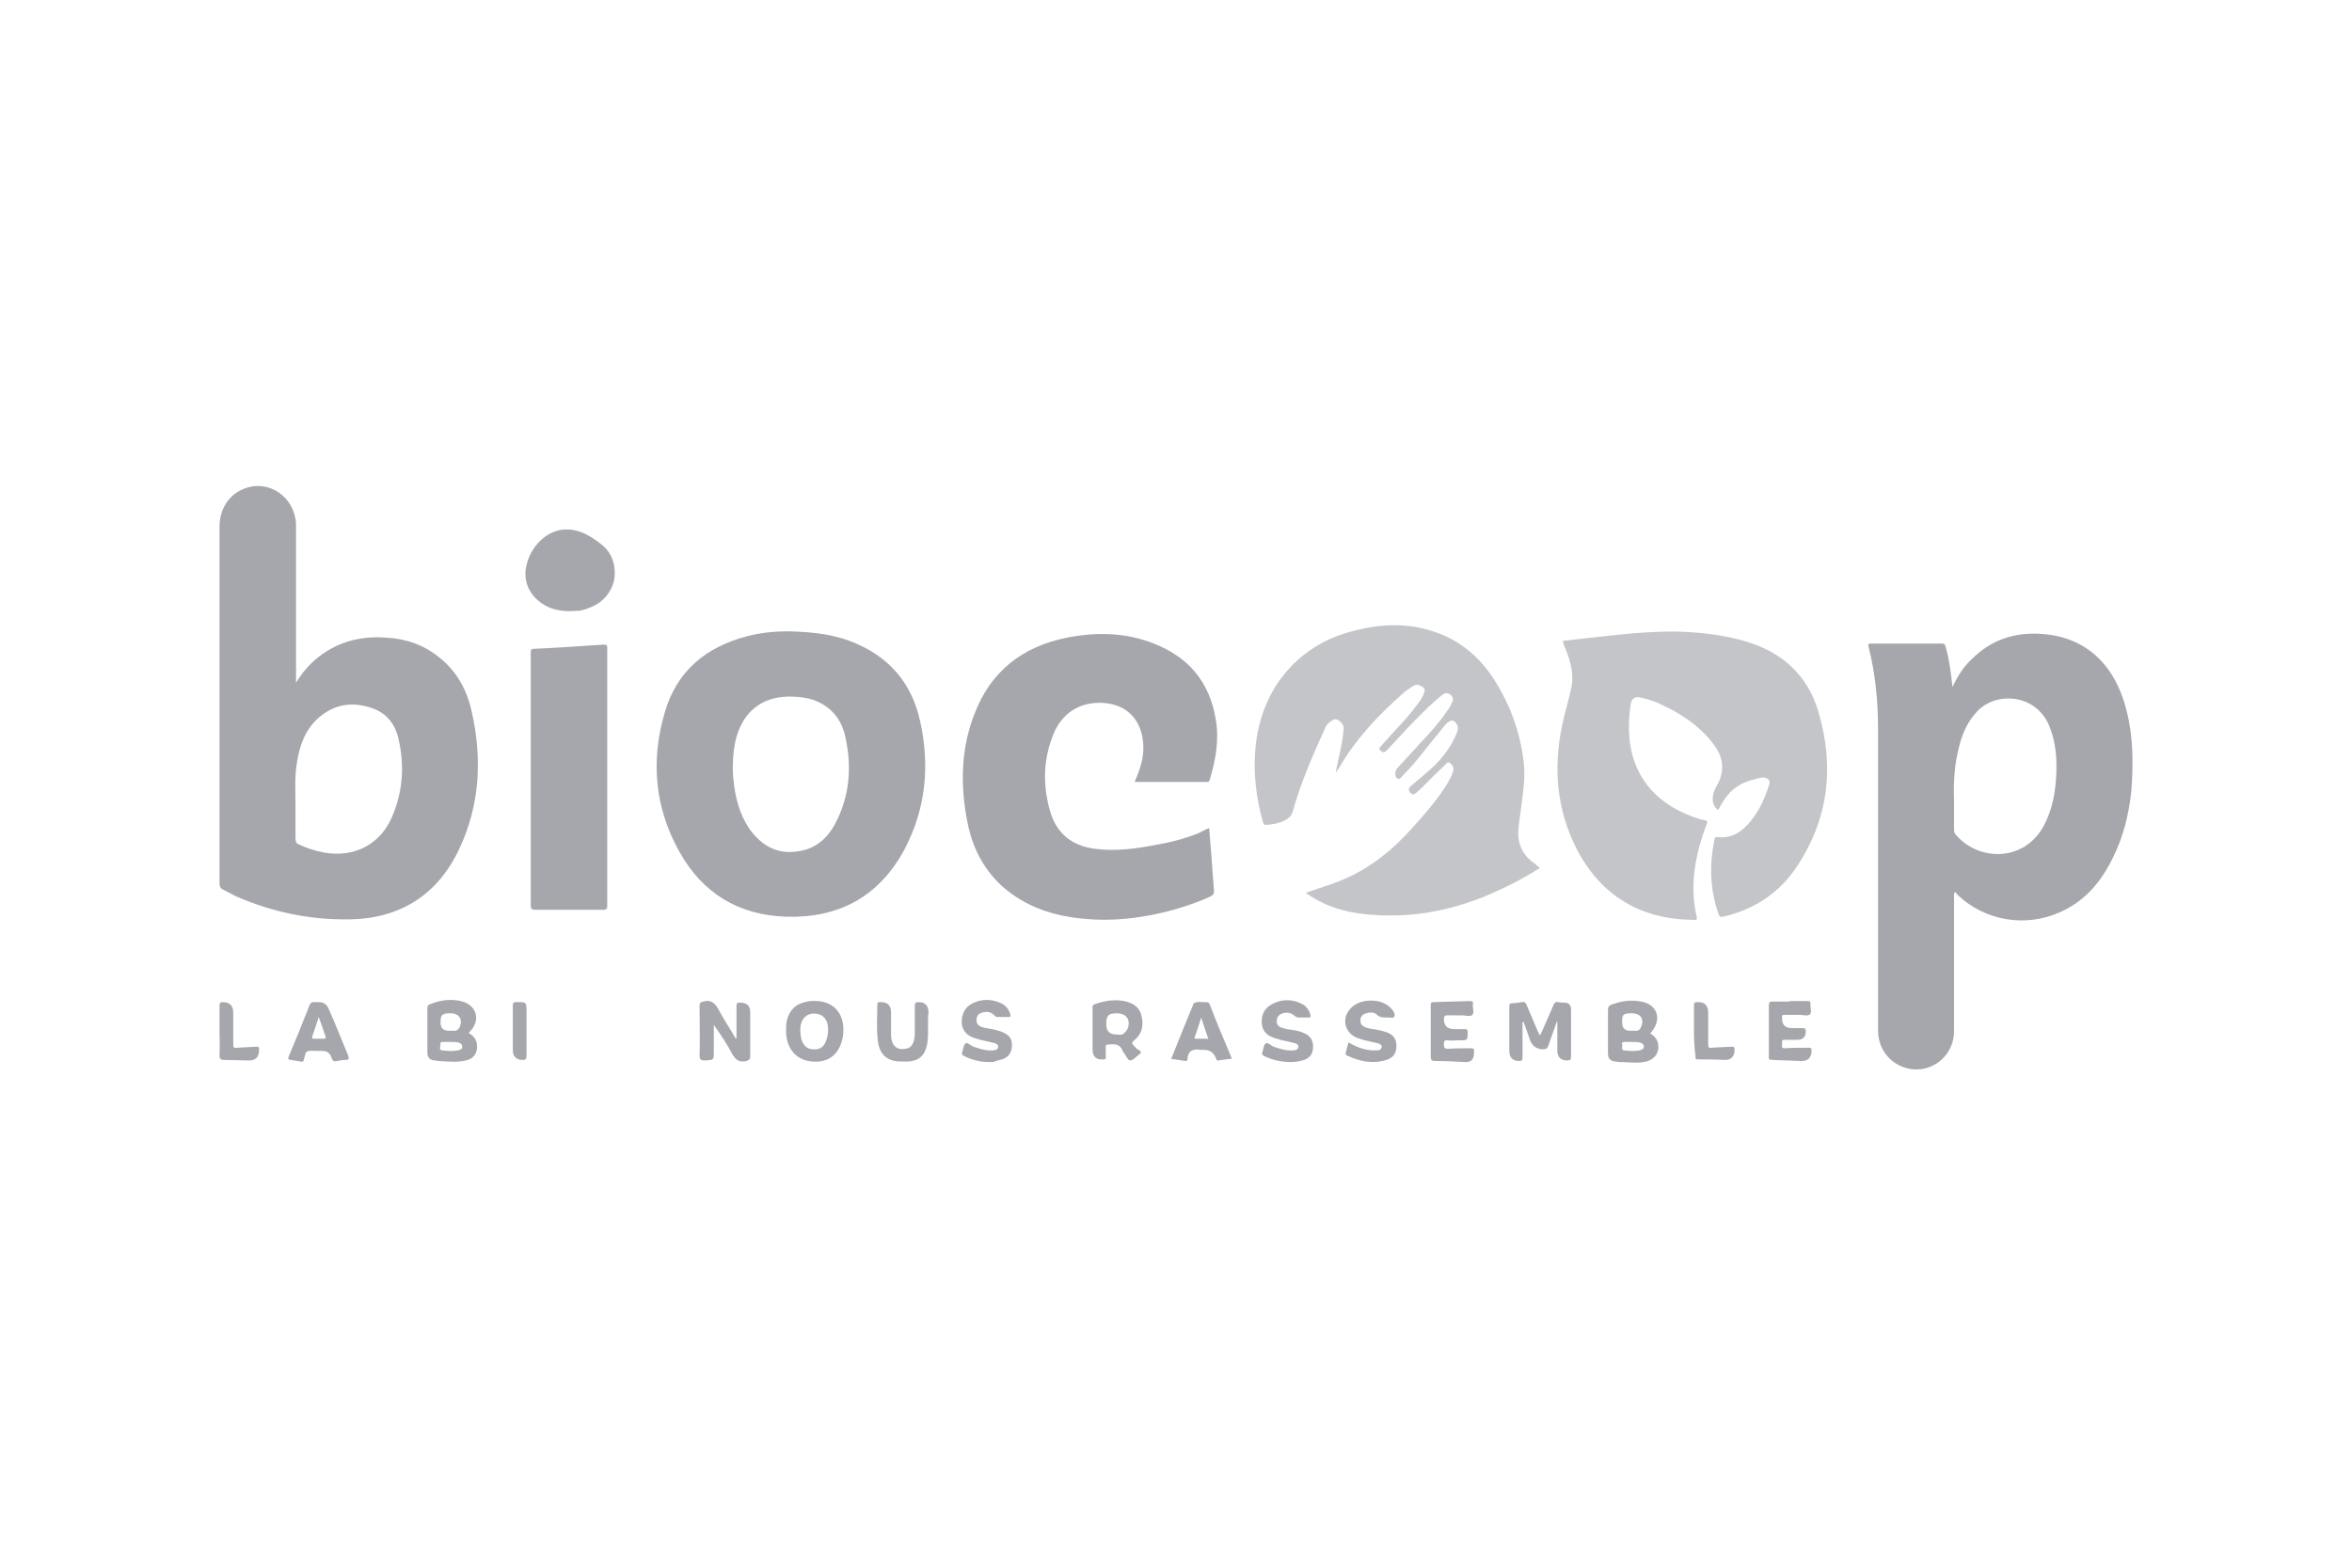 <svg width="150" height="100" viewBox="0 0 150 100" fill="none" xmlns="http://www.w3.org/2000/svg">
<path opacity="0.65" d="M99.689 40.88C100.665 40.779 101.674 40.644 102.683 40.542C104.264 40.373 105.846 40.237 107.46 40.305C108.773 40.373 110.085 40.542 111.329 40.914C113.651 41.591 115.299 43.08 115.972 45.414C117.015 48.934 116.611 52.283 114.559 55.329C113.449 56.987 111.834 58.036 109.883 58.475C109.715 58.509 109.681 58.475 109.614 58.34C109.042 56.75 109.008 55.159 109.344 53.535C109.378 53.4 109.412 53.366 109.546 53.4C110.186 53.468 110.757 53.265 111.228 52.825C112.07 52.047 112.507 51.065 112.843 50.016C112.911 49.779 112.776 49.678 112.574 49.61C112.44 49.576 112.271 49.61 112.137 49.644C110.825 49.949 110.219 50.422 109.58 51.674C109.311 51.471 109.176 51.167 109.244 50.794C109.277 50.524 109.378 50.287 109.513 50.084C110.051 49.103 109.883 48.223 109.21 47.377C108.335 46.26 107.191 45.516 105.946 44.941C105.543 44.738 105.105 44.602 104.668 44.501C104.264 44.399 104.062 44.535 103.995 44.941C103.558 47.783 104.332 50.524 107.494 51.911C107.898 52.08 108.302 52.249 108.705 52.317C108.907 52.351 108.907 52.419 108.84 52.588C108.335 53.907 107.999 55.261 107.999 56.682C107.999 57.291 108.066 57.866 108.201 58.442C108.234 58.645 108.234 58.712 107.999 58.678C104.601 58.645 102.078 57.122 100.53 54.111C99.285 51.64 99.05 49.001 99.622 46.294C99.79 45.448 100.059 44.636 100.227 43.79C100.395 42.843 100.093 41.963 99.722 41.117C99.756 41.083 99.655 41.016 99.689 40.88V40.88Z" fill="#A5A7AC"/>
<path opacity="0.65" d="M98.208 55.362C97.098 56.073 95.954 56.648 94.743 57.156C92.523 58.069 90.235 58.509 87.846 58.374C86.332 58.306 84.886 58.002 83.573 57.156C83.473 57.088 83.372 57.02 83.271 56.953C83.843 56.75 84.381 56.581 84.953 56.377C86.938 55.701 88.553 54.483 89.966 52.926C90.74 52.08 91.513 51.2 92.153 50.219C92.321 49.982 92.455 49.712 92.59 49.441C92.624 49.339 92.657 49.238 92.691 49.103C92.725 48.9 92.59 48.764 92.455 48.663C92.321 48.561 92.22 48.73 92.153 48.798C91.648 49.272 91.143 49.779 90.672 50.253C90.571 50.355 90.437 50.456 90.336 50.557C90.235 50.659 90.1 50.727 89.966 50.591C89.831 50.456 89.797 50.321 89.966 50.151C90.437 49.745 90.941 49.339 91.412 48.9C92.018 48.324 92.523 47.648 92.859 46.869C92.96 46.633 93.061 46.362 92.859 46.125C92.725 45.956 92.59 45.922 92.422 46.023C92.186 46.159 92.052 46.396 91.883 46.599C91.076 47.546 90.369 48.561 89.495 49.441L89.461 49.475C89.36 49.576 89.259 49.779 89.091 49.644C88.956 49.542 88.956 49.204 89.057 49.069C89.528 48.527 90.033 48.02 90.504 47.478C91.11 46.836 91.715 46.193 92.22 45.448C92.388 45.245 92.523 45.008 92.624 44.772C92.691 44.602 92.691 44.467 92.523 44.332C92.354 44.196 92.22 44.162 92.018 44.298C91.412 44.772 90.874 45.313 90.336 45.854C89.73 46.463 89.158 47.106 88.586 47.715C88.519 47.783 88.452 47.851 88.385 47.918C88.25 48.02 88.149 47.986 88.048 47.885C87.913 47.783 87.981 47.681 88.082 47.58C88.418 47.208 88.755 46.836 89.091 46.463C89.562 45.956 90.033 45.448 90.437 44.873C90.571 44.704 90.672 44.535 90.773 44.332C90.841 44.162 90.941 43.959 90.74 43.824C90.538 43.689 90.336 43.621 90.134 43.756C89.865 43.926 89.596 44.095 89.36 44.332C87.88 45.651 86.501 47.106 85.491 48.832C85.424 48.967 85.323 49.069 85.256 49.204C85.256 49.204 85.222 49.204 85.188 49.238C85.289 48.764 85.39 48.291 85.491 47.817C85.592 47.377 85.659 46.937 85.693 46.463C85.693 46.193 85.525 46.057 85.323 45.922C85.155 45.82 84.987 45.922 84.852 46.023C84.717 46.125 84.583 46.26 84.516 46.429C83.742 48.155 82.968 49.881 82.463 51.708C82.396 51.979 82.228 52.182 81.959 52.317C81.589 52.52 81.151 52.588 80.748 52.622C80.613 52.622 80.579 52.554 80.546 52.452C80.108 50.862 79.906 49.238 80.075 47.614C80.243 46.023 80.748 44.569 81.689 43.283C82.901 41.658 84.516 40.677 86.467 40.203C88.115 39.797 89.764 39.73 91.379 40.271C93.229 40.846 94.575 42.098 95.517 43.722C96.459 45.313 97.031 47.038 97.199 48.866C97.266 49.712 97.132 50.557 97.031 51.37C96.963 51.911 96.863 52.486 96.829 53.028C96.795 53.975 97.199 54.652 97.973 55.159C98.04 55.261 98.141 55.295 98.208 55.362V55.362Z" fill="#A5A7AC"/>
<path d="M97.099 65.209V67.442C97.099 67.611 97.065 67.679 96.897 67.679C96.471 67.679 96.257 67.465 96.257 67.036V64.228C96.257 64.058 96.291 63.991 96.459 63.991C96.661 63.991 96.863 63.957 97.065 63.923C97.233 63.889 97.3 63.957 97.368 64.126C97.637 64.769 97.906 65.378 98.175 66.021C98.276 65.987 98.276 65.919 98.31 65.852C98.579 65.276 98.814 64.701 99.083 64.092C99.151 63.957 99.218 63.889 99.353 63.923C99.521 63.957 99.655 63.957 99.824 63.957C100.07 63.98 100.194 64.126 100.194 64.397V67.408C100.194 67.577 100.16 67.645 99.958 67.645C99.532 67.645 99.319 67.431 99.319 67.002V65.175H99.285C99.117 65.683 98.915 66.19 98.747 66.698C98.68 66.901 98.579 66.934 98.377 66.934C97.973 66.912 97.704 66.709 97.57 66.326C97.435 65.953 97.3 65.547 97.166 65.175C97.143 65.175 97.121 65.186 97.099 65.209Z" fill="#A5A7AC"/>
<path d="M46.97 66.224V64.194C46.97 63.991 47.004 63.957 47.206 63.957C47.632 63.957 47.845 64.16 47.845 64.566V67.374C47.845 67.577 47.778 67.611 47.609 67.679C47.172 67.78 46.937 67.645 46.701 67.239C46.365 66.596 45.961 65.987 45.524 65.378V67.07C45.524 67.645 45.524 67.611 44.952 67.645C44.682 67.645 44.615 67.577 44.615 67.307C44.649 66.258 44.615 65.209 44.615 64.16C44.615 63.957 44.682 63.923 44.851 63.889C45.322 63.754 45.591 63.957 45.826 64.397C46.163 65.04 46.566 65.615 46.903 66.224H46.97Z" fill="#A5A7AC"/>
<path d="M63.085 67.747C62.513 67.747 62.009 67.611 61.504 67.374C61.37 67.307 61.302 67.239 61.37 67.104C61.437 66.934 61.437 66.664 61.571 66.562C61.706 66.461 61.908 66.698 62.076 66.765C62.48 66.901 62.883 67.036 63.321 67.002C63.455 67.002 63.624 66.968 63.657 66.799C63.691 66.63 63.523 66.562 63.388 66.528C63.085 66.461 62.816 66.393 62.513 66.326C62.412 66.292 62.278 66.258 62.177 66.224C61.74 66.089 61.403 65.818 61.336 65.31C61.302 64.701 61.538 64.228 62.042 63.991C62.614 63.72 63.186 63.72 63.758 63.957C64.095 64.092 64.33 64.329 64.431 64.701C64.465 64.837 64.465 64.871 64.296 64.871H63.624C63.523 64.871 63.489 64.837 63.422 64.769C63.186 64.532 62.917 64.498 62.614 64.6C62.379 64.668 62.278 64.837 62.278 65.073C62.278 65.31 62.412 65.446 62.614 65.513C62.917 65.615 63.254 65.615 63.556 65.716C63.691 65.75 63.825 65.784 63.96 65.852C64.364 66.021 64.566 66.292 64.532 66.698C64.532 67.138 64.33 67.442 63.893 67.577C63.792 67.611 63.657 67.645 63.523 67.679C63.422 67.747 63.254 67.747 63.085 67.747Z" fill="#A5A7AC"/>
<path d="M82.363 67.747C81.656 67.747 81.152 67.611 80.647 67.374C80.512 67.307 80.445 67.239 80.512 67.104C80.58 66.934 80.58 66.664 80.714 66.562C80.849 66.461 81.051 66.698 81.219 66.765C81.623 66.901 82.026 67.036 82.464 67.002C82.598 67.002 82.766 66.968 82.8 66.799C82.834 66.63 82.666 66.562 82.531 66.528C82.228 66.461 81.959 66.393 81.656 66.326C81.555 66.292 81.421 66.258 81.32 66.224C80.882 66.089 80.546 65.852 80.479 65.344C80.412 64.769 80.613 64.329 81.118 64.058C81.724 63.72 82.396 63.72 83.002 64.025C83.305 64.16 83.473 64.397 83.574 64.735C83.608 64.871 83.574 64.904 83.473 64.904H82.8C82.699 64.904 82.632 64.837 82.565 64.803C82.329 64.566 81.959 64.532 81.656 64.701C81.488 64.803 81.421 64.972 81.421 65.141C81.421 65.344 81.522 65.48 81.724 65.547C81.993 65.649 82.262 65.683 82.531 65.716C82.766 65.75 83.002 65.818 83.204 65.919C83.574 66.089 83.742 66.359 83.742 66.765C83.742 67.171 83.574 67.476 83.17 67.611C82.867 67.713 82.531 67.747 82.363 67.747Z" fill="#A5A7AC"/>
<path d="M85.996 66.495C86.467 66.765 86.972 66.968 87.51 67.002H87.847C87.948 67.002 88.082 66.968 88.116 66.799C88.149 66.664 88.015 66.596 87.914 66.562C87.678 66.495 87.443 66.461 87.207 66.393C87.006 66.359 86.804 66.292 86.602 66.224C85.761 65.919 85.525 64.972 86.131 64.329C86.703 63.686 88.049 63.652 88.654 64.261C88.688 64.295 88.755 64.363 88.789 64.397C88.89 64.532 88.99 64.701 88.923 64.837C88.856 64.972 88.688 64.904 88.553 64.904C88.284 64.904 88.015 64.938 87.779 64.701C87.611 64.532 87.207 64.566 86.972 64.701C86.804 64.803 86.736 64.972 86.77 65.175C86.77 65.344 86.905 65.446 87.039 65.513C87.275 65.615 87.544 65.649 87.813 65.683C88.015 65.716 88.25 65.784 88.452 65.852C88.89 66.021 89.058 66.292 89.058 66.731C89.058 67.171 88.856 67.476 88.419 67.611C87.544 67.882 86.736 67.713 85.929 67.341C85.828 67.307 85.794 67.239 85.828 67.138C85.895 66.934 85.929 66.698 85.996 66.495Z" fill="#A5A7AC"/>
<path d="M91.245 65.75V64.126C91.245 63.957 91.278 63.923 91.446 63.923C92.22 63.889 92.96 63.889 93.734 63.855C93.902 63.855 93.97 63.889 93.936 64.058C93.902 64.295 94.037 64.566 93.902 64.735C93.768 64.871 93.499 64.769 93.263 64.769H92.287C92.153 64.769 92.119 64.803 92.086 64.938C92.063 65.412 92.287 65.649 92.758 65.649H93.431C93.566 65.649 93.6 65.683 93.6 65.818C93.6 66.359 93.633 66.359 93.061 66.359C92.826 66.359 92.557 66.393 92.321 66.359C92.086 66.326 92.086 66.461 92.086 66.63C92.086 66.833 92.119 66.901 92.355 66.901C92.826 66.867 93.331 66.867 93.802 66.867C93.97 66.867 94.037 66.901 94.003 67.07V67.239C93.981 67.6 93.79 67.769 93.431 67.747C92.792 67.713 92.153 67.679 91.514 67.679C91.312 67.679 91.245 67.611 91.245 67.408C91.245 66.833 91.245 66.292 91.245 65.75Z" fill="#A5A7AC"/>
<path d="M114.122 63.855H115.266C115.4 63.855 115.468 63.855 115.468 64.025C115.434 64.261 115.569 64.566 115.434 64.701C115.299 64.837 114.997 64.735 114.761 64.735H113.819C113.651 64.735 113.651 64.769 113.651 64.904C113.628 65.356 113.842 65.581 114.29 65.581H114.997C115.098 65.581 115.131 65.615 115.165 65.716C115.187 66.122 115.008 66.326 114.627 66.326H113.819C113.55 66.326 113.685 66.528 113.651 66.63C113.651 66.731 113.584 66.867 113.819 66.867C114.324 66.833 114.828 66.833 115.333 66.833C115.501 66.833 115.535 66.867 115.535 67.002C115.535 67.476 115.299 67.701 114.828 67.679C114.223 67.645 113.617 67.645 113.045 67.611C112.877 67.611 112.776 67.577 112.81 67.374V64.126C112.81 63.923 112.877 63.889 113.045 63.889H114.189C114.144 63.889 114.122 63.878 114.122 63.855Z" fill="#A5A7AC"/>
<path d="M59.183 65.243C59.183 65.716 59.216 66.19 59.115 66.664C58.981 67.341 58.577 67.679 57.904 67.713H57.467C56.592 67.713 56.087 67.273 55.987 66.393C55.886 65.615 55.953 64.837 55.953 64.058C55.953 63.923 56.02 63.923 56.121 63.923C56.592 63.901 56.828 64.126 56.828 64.6V66.089C56.861 66.698 57.198 67.002 57.736 66.901C58.039 66.867 58.173 66.698 58.274 66.427C58.308 66.258 58.342 66.122 58.342 65.953V64.16C58.342 63.991 58.375 63.923 58.577 63.923C59.003 63.923 59.216 64.149 59.216 64.6C59.183 64.803 59.183 65.04 59.183 65.243Z" fill="#A5A7AC"/>
<path d="M14 65.784V64.16C14 63.991 14.034 63.923 14.202 63.923C14.65 63.923 14.875 64.149 14.875 64.6V66.63C14.875 66.799 14.908 66.867 15.11 66.833C15.548 66.799 15.985 66.799 16.389 66.765C16.49 66.765 16.523 66.799 16.523 66.901V66.968C16.523 67.442 16.288 67.668 15.817 67.645C15.312 67.645 14.807 67.611 14.303 67.611C14.067 67.611 14 67.544 14 67.307C14.034 66.833 14 66.292 14 65.784Z" fill="#A5A7AC"/>
<path d="M108.032 65.784V64.126C108.032 63.991 108.066 63.923 108.234 63.923C108.705 63.901 108.941 64.126 108.941 64.6V66.63C108.941 66.799 108.974 66.867 109.176 66.833C109.58 66.799 110.017 66.799 110.455 66.765C110.556 66.765 110.623 66.799 110.623 66.901V67.002C110.601 67.431 110.376 67.634 109.95 67.611C109.412 67.577 108.84 67.577 108.302 67.577C108.133 67.577 108.1 67.51 108.133 67.374C108.066 66.901 108.032 66.326 108.032 65.784Z" fill="#A5A7AC"/>
<path d="M32.706 65.784V64.126C32.706 63.991 32.739 63.923 32.907 63.923C33.58 63.923 33.58 63.889 33.58 64.6V67.341C33.58 67.51 33.547 67.611 33.345 67.611C32.919 67.611 32.706 67.397 32.706 66.968C32.706 66.596 32.706 66.19 32.706 65.784Z" fill="#A5A7AC"/>
<path d="M77.115 52.825C77.148 53.366 77.215 53.907 77.249 54.483C77.316 55.227 77.35 56.005 77.417 56.75C77.451 57.02 77.35 57.122 77.115 57.223C76.206 57.629 75.264 57.934 74.322 58.171C72.64 58.577 70.924 58.78 69.175 58.611C67.223 58.441 65.407 57.866 63.893 56.513C62.715 55.43 62.009 54.043 61.706 52.486C61.235 50.151 61.269 47.783 62.143 45.55C63.186 42.809 65.205 41.252 68.031 40.677C69.915 40.305 71.799 40.339 73.582 41.05C75.836 41.929 77.182 43.553 77.552 45.99C77.754 47.275 77.518 48.527 77.148 49.745C77.115 49.847 77.081 49.881 76.98 49.881H72.404L72.371 49.847C72.573 49.407 72.741 48.933 72.842 48.46C72.943 47.952 72.943 47.445 72.842 46.937C72.573 45.685 71.698 44.941 70.386 44.839C68.838 44.738 67.627 45.516 67.089 47.072C66.517 48.629 66.517 50.219 66.988 51.809C67.425 53.231 68.435 53.975 69.848 54.144C71.126 54.313 72.404 54.144 73.649 53.907C74.625 53.738 75.567 53.501 76.475 53.129C76.744 52.994 76.913 52.892 77.115 52.825Z" fill="#A5A7AC"/>
<path d="M38.728 49.576V57.765C38.728 57.968 38.694 58.035 38.459 58.035H34.119C33.917 58.035 33.849 57.968 33.849 57.765V41.625C33.849 41.489 33.849 41.388 34.051 41.388C35.532 41.32 37.012 41.219 38.492 41.117C38.694 41.117 38.728 41.151 38.728 41.354C38.728 44.095 38.728 46.836 38.728 49.576Z" fill="#A5A7AC"/>
<path d="M36.305 38.985C35.7 38.985 35.094 38.85 34.59 38.512C33.681 37.903 33.311 36.955 33.614 35.906C33.984 34.62 35.094 33.707 36.238 33.775C37.079 33.808 37.752 34.248 38.391 34.756C39.333 35.5 39.367 36.854 38.963 37.564C38.559 38.376 37.853 38.749 37.012 38.952C36.776 38.952 36.541 38.985 36.305 38.985Z" fill="#A5A7AC"/>
<path d="M135.62 45.313C134.913 42.471 133.097 40.643 130.237 40.44C128.487 40.305 126.974 40.813 125.729 42.065C125.224 42.538 124.854 43.114 124.518 43.824C124.417 42.877 124.316 42.065 124.08 41.252C124.047 41.117 124.013 41.05 123.845 41.05H119.337C119.168 41.05 119.135 41.083 119.168 41.252C119.606 42.978 119.774 44.738 119.774 46.497V65.75C119.774 67.138 120.851 68.186 122.196 68.22C123.542 68.22 124.619 67.138 124.619 65.784V57.19C124.619 57.122 124.585 57.02 124.686 56.885C124.753 56.953 124.787 57.02 124.854 57.088C126.603 58.746 129.194 59.186 131.414 58.171C132.996 57.46 134.039 56.208 134.779 54.652C135.418 53.366 135.754 51.979 135.923 50.524C136.057 48.764 136.057 47.005 135.62 45.313ZM131.145 49.238C131.112 50.456 130.91 51.606 130.338 52.689C129.026 55.058 126.132 54.889 124.753 53.264C124.652 53.163 124.619 53.062 124.619 52.926V51.031C124.585 50.016 124.619 48.798 124.955 47.58C125.157 46.768 125.493 46.023 126.065 45.414C127.243 44.095 129.8 44.23 130.674 46.26C131.078 47.208 131.179 48.223 131.145 49.238Z" fill="#A5A7AC"/>
<path d="M30.081 45.381C29.779 43.993 29.106 42.775 27.962 41.895C26.986 41.117 25.876 40.745 24.665 40.677C22.983 40.542 21.435 40.948 20.123 42.065C19.652 42.471 19.248 42.944 18.878 43.553V33.402C18.777 31.677 17.129 30.56 15.581 31.169C14.606 31.541 14 32.455 14 33.605V56.344C14 56.547 14.067 56.682 14.236 56.75C14.505 56.885 14.74 57.02 15.009 57.156C17.331 58.171 19.719 58.678 22.243 58.645C25.506 58.611 27.928 57.088 29.308 54.11C30.62 51.302 30.754 48.358 30.081 45.381ZM24.968 52.182C24.194 53.907 22.545 54.719 20.661 54.381C20.123 54.28 19.585 54.11 19.08 53.874C18.912 53.806 18.845 53.704 18.845 53.501V51.37C18.845 50.524 18.777 49.576 18.945 48.595C19.114 47.512 19.484 46.497 20.358 45.753C21.435 44.839 22.646 44.738 23.925 45.245C24.799 45.617 25.27 46.362 25.439 47.242C25.809 48.933 25.674 50.591 24.968 52.182Z" fill="#A5A7AC"/>
<path d="M58.678 45.99C58.173 43.689 56.828 42.031 54.675 41.083C53.329 40.474 51.882 40.305 50.267 40.271C49.493 40.271 48.585 40.339 47.677 40.576C45.053 41.252 43.169 42.775 42.395 45.448C41.486 48.527 41.756 51.539 43.337 54.347C44.817 56.986 47.105 58.374 50.133 58.475C53.497 58.577 56.054 57.19 57.669 54.212C59.048 51.606 59.317 48.832 58.678 45.99ZM53.362 52.351C52.891 53.332 52.151 54.077 51.041 54.28C49.662 54.55 48.619 54.009 47.811 52.892C47.139 51.911 46.869 50.794 46.768 49.644C46.735 49.407 46.735 49.136 46.735 48.9C46.735 48.257 46.802 47.614 46.97 47.005C47.441 45.381 48.585 44.467 50.267 44.433C50.974 44.433 51.68 44.501 52.319 44.839C53.295 45.347 53.8 46.227 53.968 47.275C54.304 49.001 54.17 50.727 53.362 52.351Z" fill="#A5A7AC"/>
<path d="M105.745 66.562C105.677 66.258 105.476 66.055 105.24 65.919C105.98 65.141 105.778 64.194 104.836 63.923C104.13 63.754 103.457 63.822 102.751 64.092C102.582 64.16 102.549 64.261 102.549 64.431V67.205C102.549 67.521 102.706 67.69 103.02 67.713C103.121 67.713 103.188 67.747 103.289 67.747C103.861 67.747 104.433 67.848 105.005 67.713C105.577 67.544 105.846 67.104 105.745 66.562ZM104.13 64.634C104.635 64.668 104.87 65.006 104.668 65.48C104.601 65.683 104.466 65.784 104.264 65.75H103.962C103.625 65.75 103.457 65.581 103.457 65.243C103.423 64.701 103.524 64.634 104.13 64.634ZM104.567 67.002C104.231 67.07 103.894 67.036 103.558 67.002C103.356 66.968 103.491 66.765 103.457 66.63C103.423 66.528 103.457 66.461 103.592 66.461H104.029C104.197 66.461 104.399 66.461 104.567 66.495C104.702 66.528 104.836 66.596 104.836 66.765C104.836 66.901 104.702 66.968 104.567 67.002Z" fill="#A5A7AC"/>
<path d="M30.418 66.63C30.384 66.292 30.182 66.055 29.88 65.886C29.947 65.852 29.947 65.818 29.98 65.784C30.653 65.107 30.418 64.16 29.509 63.889C28.803 63.686 28.096 63.788 27.424 64.058C27.255 64.126 27.255 64.228 27.255 64.363V67.138C27.255 67.453 27.412 67.623 27.726 67.645C27.794 67.645 27.895 67.679 27.962 67.679C28.534 67.713 29.139 67.78 29.711 67.645C30.216 67.544 30.485 67.138 30.418 66.63ZM28.803 64.634C29.274 64.668 29.509 65.006 29.341 65.446C29.274 65.649 29.139 65.784 28.904 65.75H28.635C28.276 65.75 28.096 65.581 28.096 65.243C28.096 64.701 28.197 64.634 28.803 64.634ZM29.207 67.002C28.87 67.07 28.534 67.036 28.197 67.002C27.962 66.968 28.096 66.765 28.096 66.63C28.063 66.528 28.096 66.461 28.231 66.461H28.668C28.837 66.461 29.038 66.461 29.207 66.495C29.341 66.528 29.476 66.596 29.476 66.765C29.509 66.901 29.375 66.968 29.207 67.002Z" fill="#A5A7AC"/>
<path d="M52.42 63.889C52.017 63.822 51.613 63.822 51.209 63.957C50.671 64.126 50.335 64.498 50.2 65.04C50.133 65.243 50.133 65.48 50.133 65.683V65.886C50.2 67.104 51.007 67.814 52.219 67.713C53.06 67.645 53.632 67.036 53.766 66.021C53.901 64.904 53.396 64.092 52.42 63.889ZM52.656 66.461C52.521 66.799 52.252 66.968 51.882 66.934C51.512 66.934 51.277 66.731 51.142 66.393C51.075 66.19 51.041 65.953 51.041 65.75C51.007 64.972 51.512 64.498 52.219 64.701C52.488 64.769 52.656 64.972 52.757 65.243C52.858 65.649 52.824 66.055 52.656 66.461Z" fill="#A5A7AC"/>
<path d="M72.303 66.698C72.169 66.562 72.169 66.495 72.337 66.359C72.842 65.953 72.943 65.412 72.808 64.837C72.707 64.295 72.337 64.025 71.832 63.889C71.16 63.72 70.487 63.822 69.814 64.058C69.679 64.092 69.679 64.194 69.679 64.295V66.934C69.679 67.408 69.915 67.623 70.386 67.577C70.487 67.577 70.554 67.544 70.52 67.408V66.765C70.52 66.664 70.554 66.63 70.655 66.63C71.025 66.596 71.429 66.562 71.597 67.036C71.597 67.07 71.631 67.104 71.664 67.138C71.799 67.307 71.933 67.645 72.068 67.645C72.27 67.645 72.438 67.408 72.64 67.273C72.808 67.171 72.775 67.104 72.674 67.002C72.539 66.968 72.438 66.833 72.303 66.698ZM71.631 65.953C71.496 66.055 71.328 65.987 71.193 65.987C70.767 65.987 70.554 65.773 70.554 65.344V65.243C70.554 64.904 70.666 64.713 70.891 64.668C71.395 64.566 71.799 64.701 71.933 65.006C72.068 65.344 71.933 65.75 71.631 65.953Z" fill="#A5A7AC"/>
<path d="M22.209 67.341C21.805 66.359 21.401 65.344 20.964 64.363C20.852 64.07 20.639 63.923 20.325 63.923H20.022C19.887 63.923 19.82 63.957 19.753 64.092C19.316 65.209 18.878 66.292 18.407 67.408C18.34 67.577 18.407 67.577 18.542 67.611C18.744 67.645 18.979 67.679 19.181 67.713C19.316 67.747 19.349 67.713 19.383 67.577C19.45 67.408 19.45 67.138 19.585 67.07C19.753 67.002 19.988 67.036 20.19 67.036H20.56C20.852 67.036 21.043 67.171 21.132 67.442C21.2 67.645 21.267 67.747 21.502 67.679C21.671 67.645 21.839 67.611 22.007 67.611C22.243 67.611 22.276 67.544 22.209 67.341ZM20.661 66.258H20.022C19.887 66.258 19.887 66.224 19.921 66.089C20.056 65.716 20.19 65.31 20.325 64.871C20.493 65.31 20.628 65.716 20.762 66.122C20.796 66.224 20.729 66.258 20.661 66.258Z" fill="#A5A7AC"/>
<path d="M78.528 67.442C78.056 66.326 77.585 65.209 77.148 64.058C77.081 63.923 76.98 63.923 76.879 63.923C76.61 63.957 76.341 63.822 76.105 64.025V64.058C75.634 65.209 75.163 66.359 74.692 67.544C74.995 67.577 75.298 67.645 75.6 67.679C75.701 67.679 75.735 67.645 75.735 67.544C75.769 66.968 76.139 66.901 76.61 66.968H76.778C77.159 66.968 77.417 67.149 77.552 67.51C77.585 67.577 77.585 67.679 77.686 67.645C77.922 67.611 78.191 67.577 78.427 67.544C78.528 67.577 78.561 67.544 78.528 67.442ZM76.913 66.258H76.307C76.206 66.258 76.139 66.258 76.206 66.122C76.341 65.75 76.475 65.344 76.61 64.904C76.744 65.344 76.879 65.75 77.013 66.122C77.081 66.224 77.081 66.292 76.913 66.258Z" fill="#A5A7AC"/>
</svg>

